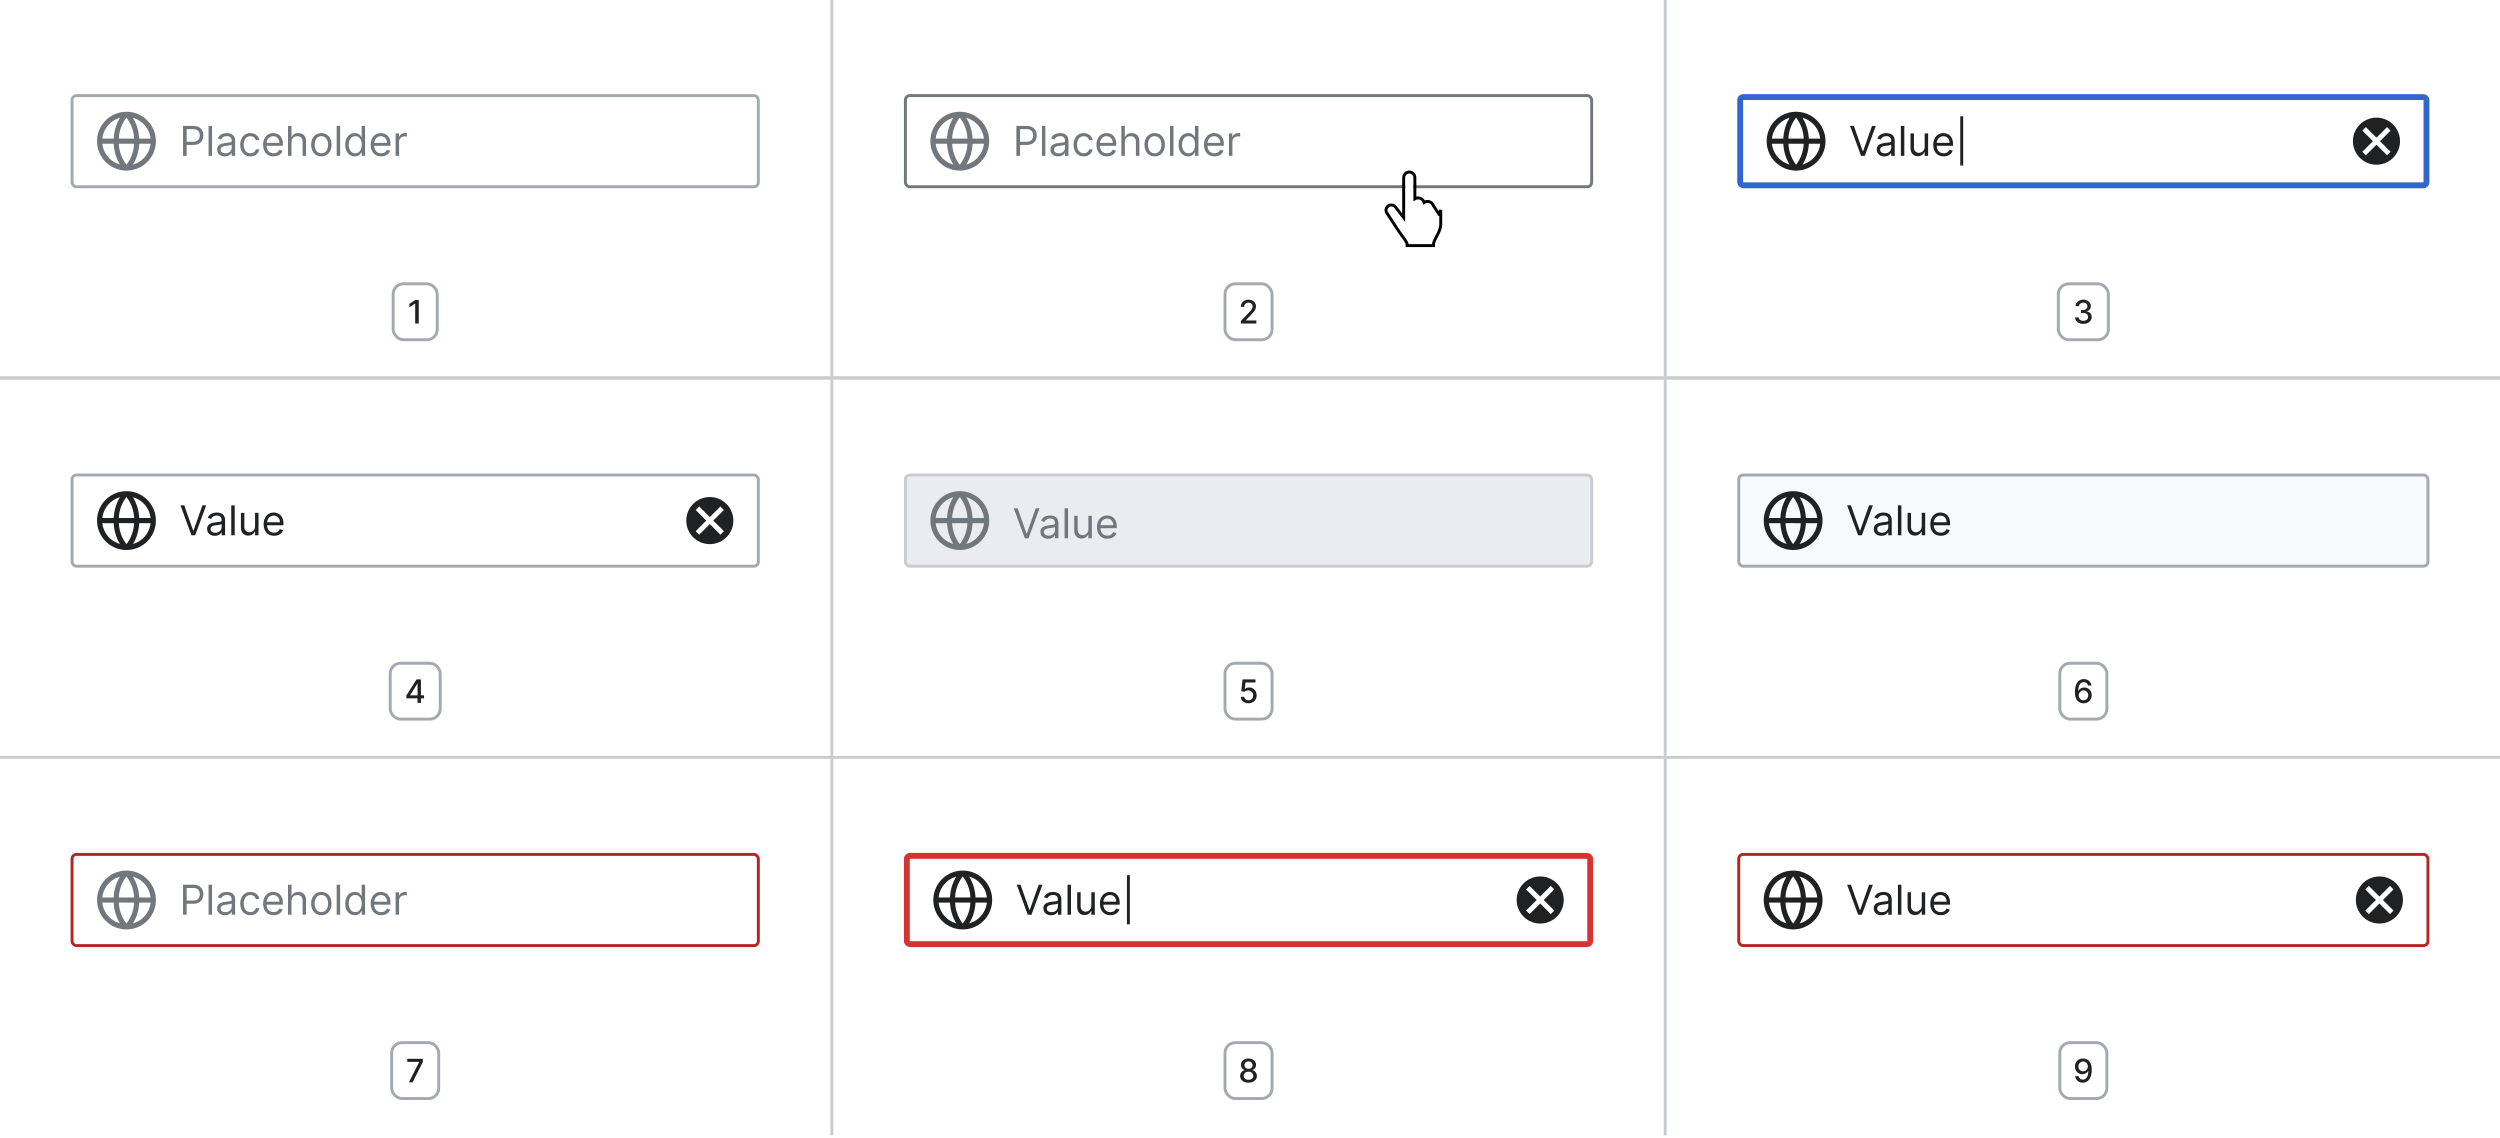 <?xml version="1.0" encoding="UTF-8"?>
<svg xmlns="http://www.w3.org/2000/svg" width="850" height="387" fill="none" viewBox="0 0 850 387">
	<g clip-path="url(#a)">
		<rect width="233.333" height="31" x="24.5" y="32.5" fill="#fff" rx="1.5"/>
		<path fill="#72777D" fill-rule="evenodd" d="M45.2 55.94c1.26-2 2-4.45 2.14-7.06h3.86a8.26 8.26 0 0 1-6 7.06Zm-10.4-7.06h3.86c.14 2.6.88 5.06 2.14 7.06a8.26 8.26 0 0 1-6-7.06Zm6-8.82c-1.26 2-2 4.45-2.14 7.07H34.8a8.26 8.26 0 0 1 6-7.07Zm4.79 8.82A12.5 12.5 0 0 1 43 56a12.51 12.51 0 0 1-2.59-7.13l5.18.01Zm-5.19-1.75a12.51 12.51 0 0 1 2.6-7.14 12.5 12.5 0 0 1 2.59 7.14H40.4Zm10.8 0h-3.87a14.79 14.79 0 0 0-2.14-7.07 8.26 8.26 0 0 1 6 7.07h.01ZM43 38c-5.523 0-10 4.477-10 10s4.477 10 10 10 10-4.477 10-10-4.477-10-10-10Z" clip-rule="evenodd"/>
		<path fill="#72777D" d="M62.233 53V42.818h3.44c.8 0 1.452.144 1.96.433.51.285.887.67 1.133 1.158.245.487.367 1.03.367 1.63 0 .6-.122 1.146-.367 1.636a2.737 2.737 0 0 1-1.124 1.174c-.507.288-1.157.432-1.949.432h-2.466v-1.093h2.426c.547 0 .986-.095 1.318-.284a1.69 1.69 0 0 0 .72-.766c.153-.324.23-.69.23-1.098 0-.408-.077-.773-.23-1.094a1.632 1.632 0 0 0-.725-.756c-.335-.185-.779-.278-1.332-.278h-2.168V53h-1.233Zm9.859-10.182V53h-1.173V42.818h1.173Zm4.354 10.361c-.484 0-.923-.091-1.317-.273a2.26 2.26 0 0 1-.94-.8c-.232-.352-.348-.776-.348-1.274 0-.437.086-.792.258-1.063.173-.276.403-.491.691-.647.289-.156.607-.272.955-.348.351-.08.704-.142 1.059-.189.464-.06.84-.104 1.129-.134.291-.033.503-.088.636-.164.136-.076.204-.209.204-.398v-.04c0-.49-.135-.871-.403-1.143-.265-.272-.668-.408-1.208-.408-.56 0-1 .123-1.318.368-.318.245-.541.507-.67.786l-1.114-.398c.198-.464.464-.825.795-1.084a2.98 2.98 0 0 1 1.094-.547 4.54 4.54 0 0 1 1.173-.159c.245 0 .527.03.845.09.322.056.632.174.93.353.302.179.552.449.75.81.2.361.299.845.299 1.452V53h-1.173v-1.034h-.06a2.07 2.07 0 0 1-.398.532c-.185.189-.432.35-.74.482-.309.133-.685.199-1.129.199Zm.179-1.054c.464 0 .855-.091 1.173-.273a1.862 1.862 0 0 0 .975-1.616v-1.074c-.05.06-.16.114-.328.164a5.547 5.547 0 0 1-.577.124 26.415 26.415 0 0 1-1.124.15c-.305.04-.59.104-.855.193a1.474 1.474 0 0 0-.636.393c-.16.172-.239.408-.239.706 0 .408.151.716.453.925.305.205.69.308 1.158.308Zm8.523 1.034c-.716 0-1.333-.169-1.85-.507a3.305 3.305 0 0 1-1.193-1.397c-.278-.593-.417-1.271-.417-2.033 0-.776.142-1.46.427-2.054a3.38 3.38 0 0 1 1.203-1.397c.517-.338 1.12-.507 1.81-.507.537 0 1.02.1 1.452.298.43.2.784.478 1.059.836.275.358.445.775.512 1.253h-1.174a1.822 1.822 0 0 0-.596-.925c-.305-.272-.716-.408-1.233-.408-.458 0-.859.12-1.203.358-.342.235-.608.569-.8 1-.19.427-.284.93-.284 1.506 0 .59.093 1.103.278 1.541.19.438.454.777.796 1.02.344.241.749.362 1.213.362.305 0 .582-.053.83-.159a1.694 1.694 0 0 0 .999-1.173h1.174a2.72 2.72 0 0 1-.493 1.218 2.75 2.75 0 0 1-1.029.855c-.424.209-.918.313-1.481.313Zm7.877 0c-.735 0-1.37-.162-1.904-.487a3.27 3.27 0 0 1-1.228-1.372c-.285-.59-.427-1.276-.427-2.058 0-.783.142-1.472.427-2.069.289-.6.69-1.067 1.204-1.402.517-.338 1.12-.507 1.81-.507.397 0 .79.066 1.178.2.387.132.74.347 1.058.645.319.295.572.686.761 1.174.189.487.284 1.087.284 1.8v.497H90.3v-1.015h4.693c0-.43-.086-.815-.258-1.153a1.95 1.95 0 0 0-.726-.8c-.312-.196-.68-.294-1.104-.294-.467 0-.872.116-1.213.348a2.29 2.29 0 0 0-.78.895 2.629 2.629 0 0 0-.274 1.183v.676c0 .577.1 1.066.299 1.467.202.398.482.701.84.91.358.205.774.308 1.247.308.309 0 .587-.043.836-.13a1.77 1.77 0 0 0 .651-.397c.182-.179.323-.4.423-.666l1.133.318a2.52 2.52 0 0 1-.601 1.014c-.282.289-.63.514-1.044.676-.415.16-.88.24-1.398.24Zm6.079-4.753V53H97.93V42.818h1.174v3.739h.099a2.16 2.16 0 0 1 .805-.94c.362-.235.842-.353 1.442-.353.521 0 .976.105 1.367.313.391.206.695.522.91.95.219.424.328.965.328 1.62V53h-1.173v-4.773c0-.606-.157-1.075-.472-1.407-.312-.334-.744-.502-1.298-.502a2.16 2.16 0 0 0-1.034.244c-.302.162-.54.4-.716.71-.172.312-.258.69-.258 1.134Zm10.158 4.753c-.689 0-1.294-.164-1.815-.492a3.346 3.346 0 0 1-1.213-1.377c-.288-.59-.432-1.28-.432-2.068 0-.796.144-1.49.432-2.084a3.34 3.34 0 0 1 1.213-1.382c.521-.328 1.126-.492 1.815-.492.689 0 1.293.164 1.81.492.52.328.924.79 1.213 1.383.291.593.437 1.287.437 2.083 0 .788-.146 1.478-.437 2.068a3.305 3.305 0 0 1-1.213 1.377c-.517.328-1.121.492-1.81.492Zm0-1.054c.524 0 .955-.134 1.293-.403a2.37 2.37 0 0 0 .75-1.058c.163-.438.244-.912.244-1.422 0-.51-.081-.986-.244-1.427a2.4 2.4 0 0 0-.75-1.07c-.338-.27-.769-.407-1.293-.407-.524 0-.955.136-1.293.408a2.4 2.4 0 0 0-.75 1.069c-.163.44-.244.916-.244 1.427 0 .51.081.984.244 1.422.162.437.412.79.75 1.058.338.269.769.403 1.293.403Zm6.383-9.287V53h-1.174V42.818h1.174Zm4.99 10.341c-.636 0-1.198-.16-1.685-.482-.488-.325-.869-.782-1.144-1.372-.275-.594-.412-1.295-.412-2.103 0-.802.137-1.498.412-2.088.275-.59.658-1.046 1.149-1.368.49-.321 1.057-.482 1.7-.482.497 0 .89.083 1.178.249.292.162.514.348.666.557.156.205.277.374.363.507h.1v-3.759h1.173V53h-1.133v-1.173h-.14a7.195 7.195 0 0 1-.368.527 2.182 2.182 0 0 1-.681.562c-.295.162-.687.243-1.178.243Zm.159-1.054c.471 0 .869-.122 1.193-.368.325-.248.572-.591.741-1.029.169-.44.254-.95.254-1.526 0-.57-.083-1.07-.249-1.497-.166-.43-.411-.765-.736-1.004-.325-.242-.726-.363-1.203-.363-.497 0-.911.128-1.243.383a2.295 2.295 0 0 0-.741 1.03 4.1 4.1 0 0 0-.243 1.45c0 .544.083 1.038.248 1.482.169.441.418.793.746 1.054.332.259.743.388 1.233.388Zm8.813 1.054c-.736 0-1.371-.162-1.905-.487a3.276 3.276 0 0 1-1.228-1.372c-.285-.59-.427-1.276-.427-2.058 0-.783.142-1.472.427-2.069.289-.6.69-1.067 1.204-1.402.517-.338 1.12-.507 1.809-.507.398 0 .791.066 1.179.2.387.132.74.347 1.058.645.319.295.572.686.761 1.174.189.487.283 1.087.283 1.8v.497h-5.886v-1.015h4.693c0-.43-.086-.815-.258-1.153a1.948 1.948 0 0 0-.726-.8c-.312-.196-.68-.294-1.104-.294-.467 0-.871.116-1.213.348a2.286 2.286 0 0 0-.78.895 2.62 2.62 0 0 0-.274 1.183v.676c0 .577.1 1.066.298 1.467.203.398.483.701.841.91.358.205.774.308 1.248.308.308 0 .586-.043.835-.13a1.77 1.77 0 0 0 .651-.397c.182-.179.323-.4.423-.666l1.133.318c-.119.385-.32.723-.601 1.014-.282.289-.63.514-1.044.676-.415.16-.88.24-1.397.24Zm4.904-.159v-7.636h1.134v1.153h.079a1.84 1.84 0 0 1 .756-.92 2.227 2.227 0 0 1 1.233-.353c.086 0 .194.002.323.005.129.004.227.009.293.015v1.193a3.321 3.321 0 0 0-.273-.044 2.69 2.69 0 0 0-.442-.035c-.372 0-.703.078-.995.233a1.712 1.712 0 0 0-.934 1.556V53h-1.174Z"/>
		<rect width="233.333" height="31" x="24.5" y="32.5" stroke="#A2A9B1" stroke-linecap="square" rx="1.5"/>
		<path fill="#202122" d="M142.371 102v8h-1.211v-6.789h-.047l-1.914 1.25v-1.156l1.996-1.305h1.176Z"/>
		<rect width="15" height="19" x="133.666" y="96.5" stroke="#A2A9B1" rx="3.5"/>
		<path fill="#C8CCD1" d="M283.334 0h-1v128h1z"/>
	</g>
	<g clip-path="url(#b)">
		<rect width="233.333" height="31" x="307.834" y="32.5" fill="#fff" rx="1.5"/>
		<path fill="#72777D" fill-rule="evenodd" d="M328.534 55.94c1.26-2 2-4.45 2.14-7.06h3.86a8.26 8.26 0 0 1-6 7.06Zm-10.4-7.06h3.86c.14 2.6.88 5.06 2.14 7.06a8.26 8.26 0 0 1-6-7.06Zm6-8.82c-1.26 2-2 4.45-2.14 7.07h-3.86a8.26 8.26 0 0 1 6-7.07Zm4.79 8.82a12.501 12.501 0 0 1-2.59 7.12 12.517 12.517 0 0 1-2.59-7.13l5.18.01Zm-5.19-1.75a12.507 12.507 0 0 1 2.6-7.14 12.5 12.5 0 0 1 2.59 7.14h-5.19Zm10.8 0h-3.87a14.79 14.79 0 0 0-2.14-7.07 8.26 8.26 0 0 1 6 7.07h.01Zm-8.2-9.13c-5.523 0-10 4.477-10 10s4.477 10 10 10 10-4.477 10-10-4.477-10-10-10Z" clip-rule="evenodd"/>
		<path fill="#72777D" d="M345.567 53V42.818h3.44c.799 0 1.452.144 1.959.433.511.285.888.67 1.134 1.158.245.487.368 1.03.368 1.63 0 .6-.123 1.146-.368 1.636a2.737 2.737 0 0 1-1.124 1.174c-.507.288-1.157.432-1.949.432h-2.466v-1.093h2.426c.547 0 .986-.095 1.318-.284a1.69 1.69 0 0 0 .721-.766c.152-.324.228-.69.228-1.098 0-.408-.076-.773-.228-1.094a1.63 1.63 0 0 0-.726-.756c-.335-.185-.779-.278-1.332-.278H346.8V53h-1.233Zm9.859-10.182V53h-1.173V42.818h1.173Zm4.354 10.361a3.1 3.1 0 0 1-1.317-.273 2.258 2.258 0 0 1-.94-.8c-.232-.352-.348-.776-.348-1.274 0-.437.086-.792.258-1.063.173-.276.403-.491.691-.647.289-.156.607-.272.955-.348.351-.08.704-.142 1.059-.189.464-.06.84-.104 1.128-.134.292-.033.504-.088.637-.164.136-.076.204-.209.204-.398v-.04c0-.49-.135-.871-.403-1.143-.265-.272-.668-.408-1.208-.408-.56 0-.999.123-1.318.368-.318.245-.541.507-.671.786l-1.113-.398c.198-.464.464-.825.795-1.084a2.978 2.978 0 0 1 1.094-.547 4.546 4.546 0 0 1 1.173-.159c.245 0 .527.03.845.09.322.056.632.174.93.353.302.179.552.449.751.81.199.361.298.845.298 1.452V53h-1.173v-1.034h-.06a2.07 2.07 0 0 1-.398.532c-.185.189-.432.35-.74.482-.309.133-.685.199-1.129.199Zm.179-1.054c.464 0 .855-.091 1.173-.273a1.863 1.863 0 0 0 .975-1.616v-1.074c-.05.06-.159.114-.328.164a5.554 5.554 0 0 1-.577.124 26.457 26.457 0 0 1-1.124.15c-.305.04-.59.104-.855.193a1.47 1.47 0 0 0-.636.393c-.159.172-.239.408-.239.706 0 .408.151.716.453.925.305.205.691.308 1.158.308Zm8.523 1.034c-.716 0-1.333-.169-1.85-.507a3.31 3.31 0 0 1-1.193-1.397c-.278-.593-.417-1.271-.417-2.033 0-.776.142-1.46.427-2.054a3.382 3.382 0 0 1 1.203-1.397c.517-.338 1.12-.507 1.81-.507.537 0 1.021.1 1.452.298.43.2.783.478 1.059.836.275.358.445.775.512 1.253h-1.174c-.089-.348-.288-.657-.596-.925-.305-.272-.716-.408-1.233-.408-.458 0-.859.12-1.203.358-.342.235-.609.569-.801 1-.189.427-.283.93-.283 1.506 0 .59.093 1.103.278 1.541.189.438.454.777.796 1.02.344.241.749.362 1.213.362.305 0 .581-.053.83-.159a1.704 1.704 0 0 0 .999-1.173h1.174c-.067.45-.231.856-.493 1.218a2.743 2.743 0 0 1-1.029.855c-.424.209-.918.313-1.481.313Zm7.878 0c-.736 0-1.371-.162-1.905-.487a3.276 3.276 0 0 1-1.228-1.372c-.285-.59-.427-1.276-.427-2.058 0-.783.142-1.472.427-2.069.289-.6.69-1.067 1.204-1.402.517-.338 1.12-.507 1.809-.507.398 0 .791.066 1.178.2.388.132.741.347 1.059.645.319.295.572.686.761 1.174.189.487.283 1.087.283 1.8v.497h-5.886v-1.015h4.693c0-.43-.086-.815-.258-1.153a1.948 1.948 0 0 0-.726-.8c-.312-.196-.68-.294-1.104-.294-.467 0-.871.116-1.213.348a2.286 2.286 0 0 0-.78.895 2.62 2.62 0 0 0-.274 1.183v.676c0 .577.1 1.066.298 1.467.203.398.483.701.841.91.358.205.774.308 1.248.308.308 0 .586-.043.835-.13a1.77 1.77 0 0 0 .651-.397c.182-.179.323-.4.423-.666l1.133.318c-.119.385-.32.723-.601 1.014-.282.289-.63.514-1.044.676-.415.16-.88.24-1.397.24Zm6.078-4.753V53h-1.174V42.818h1.174v3.739h.099c.179-.395.447-.708.805-.94.362-.235.842-.353 1.442-.353.521 0 .976.105 1.367.313.391.206.695.522.91.95.219.424.328.965.328 1.62V53h-1.173v-4.773c0-.606-.157-1.075-.472-1.407-.312-.334-.744-.502-1.298-.502a2.16 2.16 0 0 0-1.034.244c-.302.162-.54.4-.716.71-.172.312-.258.69-.258 1.134Zm10.158 4.753c-.689 0-1.294-.164-1.815-.492a3.346 3.346 0 0 1-1.213-1.377c-.288-.59-.432-1.28-.432-2.068 0-.796.144-1.49.432-2.084a3.34 3.34 0 0 1 1.213-1.382c.521-.328 1.126-.492 1.815-.492.689 0 1.293.164 1.81.492.52.328.924.79 1.213 1.383.291.593.437 1.287.437 2.083 0 .788-.146 1.478-.437 2.068a3.305 3.305 0 0 1-1.213 1.377c-.517.328-1.121.492-1.81.492Zm0-1.054c.524 0 .955-.134 1.293-.403a2.37 2.37 0 0 0 .75-1.058c.163-.438.244-.912.244-1.422 0-.51-.081-.986-.244-1.427a2.4 2.4 0 0 0-.75-1.07c-.338-.27-.769-.407-1.293-.407-.524 0-.955.136-1.293.408a2.4 2.4 0 0 0-.75 1.069c-.163.44-.244.916-.244 1.427 0 .51.081.984.244 1.422.162.437.412.79.75 1.058.338.269.769.403 1.293.403Zm6.383-9.287V53h-1.174V42.818h1.174Zm4.99 10.341c-.636 0-1.198-.16-1.685-.482-.488-.325-.869-.782-1.144-1.372-.275-.594-.412-1.295-.412-2.103 0-.802.137-1.498.412-2.088.275-.59.658-1.046 1.149-1.368.49-.321 1.057-.482 1.7-.482.497 0 .89.083 1.178.249.292.162.514.348.666.557.156.205.277.374.363.507h.1v-3.759h1.173V53h-1.133v-1.173h-.14a7.195 7.195 0 0 1-.368.527 2.182 2.182 0 0 1-.681.562c-.295.162-.687.243-1.178.243Zm.159-1.054c.471 0 .869-.122 1.193-.368.325-.248.572-.591.741-1.029.169-.44.254-.95.254-1.526 0-.57-.083-1.07-.249-1.497-.166-.43-.411-.765-.736-1.004-.325-.242-.726-.363-1.203-.363-.497 0-.911.128-1.243.383a2.295 2.295 0 0 0-.741 1.03 4.1 4.1 0 0 0-.243 1.45c0 .544.083 1.038.248 1.482.169.441.418.793.746 1.054.332.259.743.388 1.233.388Zm8.813 1.054c-.736 0-1.371-.162-1.905-.487a3.276 3.276 0 0 1-1.228-1.372c-.285-.59-.427-1.276-.427-2.058 0-.783.142-1.472.427-2.069.289-.6.69-1.067 1.204-1.402.517-.338 1.12-.507 1.809-.507.398 0 .791.066 1.178.2.388.132.741.347 1.059.645.319.295.572.686.761 1.174.189.487.283 1.087.283 1.8v.497h-5.886v-1.015h4.693c0-.43-.086-.815-.258-1.153a1.948 1.948 0 0 0-.726-.8c-.312-.196-.68-.294-1.104-.294-.467 0-.871.116-1.213.348a2.286 2.286 0 0 0-.78.895 2.62 2.62 0 0 0-.274 1.183v.676c0 .577.1 1.066.298 1.467.203.398.483.701.841.91.358.205.774.308 1.248.308.308 0 .586-.043.835-.13a1.77 1.77 0 0 0 .651-.397c.182-.179.323-.4.423-.666l1.133.318c-.119.385-.32.723-.601 1.014-.282.289-.63.514-1.044.676-.415.16-.88.24-1.397.24Zm4.904-.159v-7.636h1.134v1.153h.079a1.84 1.84 0 0 1 .756-.92 2.227 2.227 0 0 1 1.233-.353c.086 0 .194.002.323.005.129.004.227.009.293.015v1.193a3.321 3.321 0 0 0-.273-.044 2.69 2.69 0 0 0-.442-.035c-.372 0-.703.078-.995.233a1.712 1.712 0 0 0-.934 1.556V53h-1.174Z"/>
		<rect width="233.333" height="31" x="307.834" y="32.5" stroke="#72777D" stroke-linecap="square" rx="1.5"/>
		<path fill="#202122" d="M421.896 110v-.875l2.708-2.805c.289-.304.527-.571.714-.8a3.02 3.02 0 0 0 .426-.661c.094-.208.141-.429.141-.664 0-.265-.063-.494-.188-.687a1.225 1.225 0 0 0-.511-.449 1.629 1.629 0 0 0-.731-.161 1.54 1.54 0 0 0-.75.176 1.206 1.206 0 0 0-.492.496 1.56 1.56 0 0 0-.172.75h-1.152c0-.487.112-.912.336-1.277.224-.365.531-.647.921-.848a2.85 2.85 0 0 1 1.333-.304c.502 0 .945.1 1.328.3.385.198.686.469.902.813.216.341.324.726.324 1.156 0 .297-.056.587-.168.871-.109.284-.301.601-.574.949a16.03 16.03 0 0 1-1.141 1.262l-1.589 1.664v.059h3.601V110h-5.266Z"/>
		<rect width="16" height="19" x="416.5" y="96.5" stroke="#A2A9B1" rx="3.5"/>
		<path fill="#C8CCD1" d="M566.668 0h-1v128h1z"/>
	</g>
	<g clip-path="url(#c)">
		<rect width="233.333" height="30" x="591.666" y="33" fill="#fff" rx="1"/>
		<path fill="#202122" fill-rule="evenodd" d="M612.866 55.94c1.26-2 2-4.45 2.14-7.06h3.86a8.26 8.26 0 0 1-6 7.06Zm-10.4-7.06h3.86c.14 2.6.88 5.06 2.14 7.06a8.26 8.26 0 0 1-6-7.06Zm6-8.82c-1.26 2-2 4.45-2.14 7.07h-3.86a8.26 8.26 0 0 1 6-7.07Zm4.79 8.82a12.501 12.501 0 0 1-2.59 7.12 12.517 12.517 0 0 1-2.59-7.13l5.18.01Zm-5.19-1.75a12.507 12.507 0 0 1 2.6-7.14 12.5 12.5 0 0 1 2.59 7.14h-5.19Zm10.8 0h-3.87a14.79 14.79 0 0 0-2.14-7.07 8.26 8.26 0 0 1 6 7.07h.01Zm-8.2-9.13c-5.523 0-10 4.477-10 10s4.477 10 10 10 10-4.477 10-10-4.477-10-10-10Z" clip-rule="evenodd"/>
		<path fill="#202122" d="m630.317 42.818 3.022 8.571h.12l3.022-8.57h1.293L634.035 53h-1.272l-3.739-10.182h1.293Zm10.378 10.361a3.1 3.1 0 0 1-1.317-.273 2.258 2.258 0 0 1-.94-.8c-.232-.352-.348-.776-.348-1.274 0-.437.086-.792.258-1.063.173-.276.403-.491.691-.647.289-.156.607-.272.955-.348.351-.08.704-.142 1.059-.189.464-.06.84-.104 1.129-.134.291-.033.503-.088.636-.164.136-.076.204-.209.204-.398v-.04c0-.49-.134-.871-.403-1.143-.265-.272-.668-.408-1.208-.408-.56 0-.999.123-1.318.368-.318.245-.541.507-.671.786l-1.113-.398c.199-.464.464-.825.795-1.084a2.978 2.978 0 0 1 1.094-.547 4.546 4.546 0 0 1 1.173-.159c.245 0 .527.03.845.09.322.056.632.174.93.353.302.179.552.449.751.81.199.361.298.845.298 1.452V53h-1.173v-1.034h-.06a2.047 2.047 0 0 1-.398.532c-.185.189-.432.35-.74.482-.309.133-.685.199-1.129.199Zm.179-1.054c.464 0 .855-.091 1.173-.273a1.863 1.863 0 0 0 .975-1.616v-1.074c-.05.06-.159.114-.328.164a5.554 5.554 0 0 1-.577.124 27.129 27.129 0 0 1-1.124.15c-.305.04-.59.104-.855.193a1.47 1.47 0 0 0-.636.393c-.159.172-.239.408-.239.706 0 .408.151.716.453.925.305.205.691.308 1.158.308Zm6.594-9.307V53h-1.173V42.818h1.173Zm6.919 7.06v-4.514h1.174V53h-1.174v-1.293h-.079a2.511 2.511 0 0 1-.835.99c-.378.268-.856.402-1.432.402a2.55 2.55 0 0 1-1.273-.313 2.192 2.192 0 0 1-.875-.954c-.212-.428-.318-.967-.318-1.616v-4.852h1.173v4.772c0 .557.156 1.001.467 1.333.315.331.716.497 1.204.497.291 0 .588-.075.889-.224.305-.149.561-.378.766-.686.209-.308.313-.7.313-1.178Zm6.482 3.281c-.736 0-1.37-.162-1.904-.487a3.276 3.276 0 0 1-1.228-1.372c-.285-.59-.427-1.276-.427-2.058 0-.783.142-1.472.427-2.069.289-.6.69-1.067 1.203-1.402.517-.338 1.121-.507 1.81-.507.398 0 .79.066 1.178.2.388.132.741.347 1.059.645.318.295.572.686.761 1.174.189.487.283 1.087.283 1.8v.497h-5.886v-1.015h4.693c0-.43-.086-.815-.258-1.153a1.955 1.955 0 0 0-.726-.8c-.312-.196-.68-.294-1.104-.294-.467 0-.872.116-1.213.348a2.297 2.297 0 0 0-.781.895 2.632 2.632 0 0 0-.273 1.183v.676c0 .577.099 1.066.298 1.467.202.398.482.701.84.91.358.205.774.308 1.248.308.309 0 .587-.043.836-.13.251-.089.469-.221.651-.397.182-.179.323-.4.422-.666l1.134.318c-.119.385-.32.723-.602 1.014a2.92 2.92 0 0 1-1.044.676c-.414.16-.88.24-1.397.24Zm6.615-13.622V56.28h-.994V39.537h.994Z"/>
		<path fill="#202122" fill-rule="evenodd" d="M808 40a8 8 0 1 0 0 16 8 8 0 0 0 0-16Zm4.8 11.596-1.196 1.196L808 49.195l-3.596 3.604-1.204-1.204L806.804 48l-3.604-3.596 1.204-1.204L808 46.804l3.596-3.596 1.196 1.196L809.196 48l3.604 3.596Z" clip-rule="evenodd"/>
		<rect width="233.333" height="30" x="591.666" y="33" stroke="#36C" stroke-linecap="square" stroke-width="2" rx="1"/>
		<path fill="#202122" d="M708.342 110.109a3.547 3.547 0 0 1-1.438-.277 2.437 2.437 0 0 1-.996-.77 2.038 2.038 0 0 1-.39-1.148h1.226c.016.237.095.443.238.617.146.172.336.305.571.399a2.1 2.1 0 0 0 .781.14c.315 0 .594-.054.836-.164.245-.109.436-.261.574-.457.138-.198.207-.426.207-.683 0-.269-.069-.504-.207-.707a1.34 1.34 0 0 0-.598-.485c-.26-.117-.575-.176-.945-.176h-.676v-.984h.676c.297 0 .557-.053.781-.16.227-.107.404-.255.532-.445.127-.193.191-.418.191-.676 0-.248-.056-.462-.168-.645a1.125 1.125 0 0 0-.469-.433 1.522 1.522 0 0 0-.711-.157c-.26 0-.503.049-.73.145a1.353 1.353 0 0 0-.547.406 1.04 1.04 0 0 0-.226.629h-1.168c.013-.432.14-.812.382-1.141a2.48 2.48 0 0 1 .969-.769 3.15 3.15 0 0 1 1.336-.277c.513 0 .956.1 1.328.3.375.198.664.463.867.793.206.331.308.693.305 1.086.003.448-.122.828-.375 1.141-.25.312-.583.522-1 .629v.062c.531.081.943.292 1.234.633.295.341.441.764.438 1.27.003.44-.12.834-.367 1.183a2.5 2.5 0 0 1-1.004.824c-.425.198-.91.297-1.457.297Z"/>
		<rect width="17" height="19" x="699.832" y="96.5" stroke="#A2A9B1" rx="3.5"/>
	</g>
	<path fill="#C8CCD1" d="M0 128h850v1H0z"/>
	<path fill="#C8CCD1" fill-rule="evenodd" d="M850 129H0v-1h850v1Z" clip-rule="evenodd"/>
	<g clip-path="url(#d)">
		<rect width="233.333" height="31" x="24.5" y="161.5" fill="#fff" rx="1.5"/>
		<path fill="#202122" fill-rule="evenodd" d="M45.2 184.94c1.26-2 2-4.45 2.14-7.06h3.86a8.26 8.26 0 0 1-6 7.06Zm-10.4-7.06h3.86c.14 2.6.88 5.06 2.14 7.06a8.26 8.26 0 0 1-6-7.06Zm6-8.82c-1.26 2-2 4.45-2.14 7.07H34.8a8.26 8.26 0 0 1 6-7.07Zm4.79 8.82A12.5 12.5 0 0 1 43 185a12.51 12.51 0 0 1-2.59-7.13l5.18.01Zm-5.19-1.75a12.51 12.51 0 0 1 2.6-7.14 12.501 12.501 0 0 1 2.59 7.14H40.4Zm10.8 0h-3.87a14.79 14.79 0 0 0-2.14-7.07 8.26 8.26 0 0 1 6 7.07h.01ZM43 167c-5.523 0-10 4.477-10 10s4.477 10 10 10 10-4.477 10-10-4.477-10-10-10Z" clip-rule="evenodd"/>
		<path fill="#202122" d="m62.65 171.818 3.023 8.571h.12l3.022-8.571h1.293L66.369 182h-1.272l-3.739-10.182h1.293Zm10.379 10.361c-.484 0-.923-.091-1.317-.273a2.265 2.265 0 0 1-.94-.801c-.232-.351-.348-.775-.348-1.273 0-.437.086-.792.258-1.064a1.83 1.83 0 0 1 .692-.646c.288-.156.606-.272.954-.348a12.03 12.03 0 0 1 1.059-.189c.464-.059.84-.104 1.129-.134.291-.033.503-.088.636-.164.136-.076.204-.209.204-.398v-.04c0-.49-.134-.871-.403-1.143-.265-.272-.668-.408-1.208-.408-.56 0-1 .123-1.318.368-.318.245-.541.507-.67.786l-1.114-.398c.198-.464.464-.825.795-1.084.335-.262.7-.444 1.094-.547a4.543 4.543 0 0 1 1.173-.159c.245 0 .527.03.845.09.322.056.632.174.93.353.302.179.552.449.75.81.2.361.299.845.299 1.452V182h-1.173v-1.034h-.06c-.08.166-.212.343-.398.532-.185.189-.432.35-.74.482-.309.133-.685.199-1.129.199Zm.179-1.054c.464 0 .855-.091 1.173-.273a1.863 1.863 0 0 0 .975-1.616v-1.074c-.05.06-.16.114-.328.164a5.527 5.527 0 0 1-.577.124c-.215.033-.426.063-.631.09-.203.023-.367.043-.493.059-.305.04-.59.105-.855.194a1.47 1.47 0 0 0-.636.393c-.16.172-.239.408-.239.706 0 .408.151.716.453.925.305.205.69.308 1.158.308Zm6.594-9.307V182h-1.174v-10.182h1.174Zm6.92 7.06v-4.514h1.173V182H86.72v-1.293h-.08a2.507 2.507 0 0 1-.835.99c-.377.268-.855.402-1.431.402-.478 0-.902-.104-1.273-.313a2.191 2.191 0 0 1-.875-.954c-.212-.428-.318-.966-.318-1.616v-4.852h1.173v4.772c0 .557.156 1.001.467 1.333.315.331.716.497 1.204.497a2 2 0 0 0 .89-.224 1.94 1.94 0 0 0 .765-.686c.209-.308.313-.701.313-1.178Zm6.481 3.281c-.736 0-1.37-.162-1.904-.487a3.272 3.272 0 0 1-1.228-1.372c-.285-.59-.427-1.276-.427-2.059 0-.782.142-1.471.427-2.068.288-.6.69-1.067 1.203-1.402.517-.338 1.12-.507 1.81-.507.398 0 .79.066 1.178.199.388.133.741.348 1.06.646.317.295.57.686.76 1.174.189.487.283 1.087.283 1.799v.498H90.48v-1.015h4.693c0-.431-.086-.815-.258-1.153a1.944 1.944 0 0 0-.726-.8c-.312-.196-.68-.294-1.104-.294-.467 0-.872.116-1.213.348a2.29 2.29 0 0 0-.78.895 2.63 2.63 0 0 0-.274 1.183v.676c0 .577.1 1.066.298 1.467.202.398.482.701.84.91.358.205.774.308 1.248.308.308 0 .587-.043.835-.129a1.79 1.79 0 0 0 .652-.398c.182-.179.323-.401.422-.666l1.134.318a2.51 2.51 0 0 1-.602 1.014c-.281.289-.63.514-1.044.676-.414.16-.88.239-1.397.239Z"/>
		<path fill="#202122" fill-rule="evenodd" d="M241.334 169a8 8 0 1 0 0 16 8 8 0 0 0 0-16Zm4.8 11.596-1.196 1.196-3.604-3.596-3.596 3.604-1.204-1.204 3.604-3.596-3.604-3.596 1.204-1.204 3.596 3.604 3.596-3.596 1.196 1.196L242.53 177l3.604 3.596Z" clip-rule="evenodd"/>
		<rect width="233.333" height="31" x="24.5" y="161.5" stroke="#A2A9B1" stroke-linecap="square" rx="1.5"/>
		<path fill="#202122" d="M138.169 237.438v-.977l3.457-5.461h.77v1.437h-.489l-2.472 3.915v.062h4.738v1.024h-6.004Zm3.793 1.562v-1.859l.008-.446V231h1.144v8h-1.152Z"/>
		<rect width="17" height="19" x="132.666" y="225.5" stroke="#A2A9B1" rx="3.5"/>
		<path fill="#C8CCD1" d="M283.334 129h-1v128h1z"/>
	</g>
	<g clip-path="url(#e)">
		<rect width="233.333" height="31" x="307.834" y="161.5" fill="#EAECF0" rx="1.5"/>
		<path fill="#72777D" fill-rule="evenodd" d="M328.534 184.94c1.26-2 2-4.45 2.14-7.06h3.86a8.261 8.261 0 0 1-6 7.06Zm-10.4-7.06h3.86c.14 2.6.88 5.06 2.14 7.06a8.261 8.261 0 0 1-6-7.06Zm6-8.82c-1.26 2-2 4.45-2.14 7.07h-3.86a8.26 8.26 0 0 1 6-7.07Zm4.79 8.82a12.5 12.5 0 0 1-2.59 7.12 12.517 12.517 0 0 1-2.59-7.13l5.18.01Zm-5.19-1.75a12.508 12.508 0 0 1 2.6-7.14 12.502 12.502 0 0 1 2.59 7.14h-5.19Zm10.8 0h-3.87a14.79 14.79 0 0 0-2.14-7.07 8.26 8.26 0 0 1 6 7.07h.01Zm-8.2-9.13c-5.523 0-10 4.477-10 10s4.477 10 10 10 10-4.477 10-10-4.477-10-10-10Z" clip-rule="evenodd"/>
		<g filter="url(#f)">
			<path fill="#72777D" d="m345.985 171.818 3.022 8.571h.12l3.022-8.571h1.293L349.703 182h-1.272l-3.739-10.182h1.293Zm10.378 10.361c-.484 0-.923-.091-1.317-.273a2.263 2.263 0 0 1-.94-.801c-.232-.351-.348-.775-.348-1.273 0-.437.086-.792.258-1.064.173-.275.403-.49.691-.646.289-.156.607-.272.955-.348.351-.079.704-.142 1.059-.189.464-.059.84-.104 1.129-.134.291-.033.503-.088.636-.164.136-.076.204-.209.204-.398v-.04c0-.49-.135-.871-.403-1.143-.265-.272-.668-.408-1.208-.408-.56 0-.999.123-1.318.368-.318.245-.541.507-.671.786l-1.113-.398c.199-.464.464-.825.795-1.084a2.981 2.981 0 0 1 1.094-.547 4.546 4.546 0 0 1 1.173-.159c.245 0 .527.03.845.09.322.056.632.174.93.353.302.179.552.449.751.81.199.361.298.845.298 1.452V182h-1.173v-1.034h-.06a2.042 2.042 0 0 1-.398.532c-.185.189-.432.35-.74.482-.309.133-.685.199-1.129.199Zm.179-1.054c.464 0 .855-.091 1.173-.273a1.863 1.863 0 0 0 .975-1.616v-1.074c-.05.06-.159.114-.328.164a5.534 5.534 0 0 1-.577.124c-.216.033-.426.063-.632.09-.202.023-.366.043-.492.059-.305.04-.59.105-.855.194a1.465 1.465 0 0 0-.636.393c-.159.172-.239.408-.239.706 0 .408.151.716.453.925.305.205.691.308 1.158.308Zm6.594-9.307V182h-1.173v-10.182h1.173Zm6.919 7.06v-4.514h1.174V182h-1.174v-1.293h-.079a2.514 2.514 0 0 1-.835.99c-.378.268-.856.402-1.432.402-.478 0-.902-.104-1.273-.313a2.192 2.192 0 0 1-.875-.954c-.212-.428-.318-.966-.318-1.616v-4.852h1.173v4.772c0 .557.156 1.001.467 1.333.315.331.716.497 1.204.497.291 0 .588-.075.889-.224.305-.149.561-.378.766-.686.209-.308.313-.701.313-1.178Zm6.482 3.281c-.736 0-1.37-.162-1.904-.487a3.28 3.28 0 0 1-1.228-1.372c-.285-.59-.427-1.276-.427-2.059 0-.782.142-1.471.427-2.068.289-.6.69-1.067 1.203-1.402.517-.338 1.121-.507 1.81-.507.398 0 .79.066 1.178.199.388.133.741.348 1.059.646.318.295.572.686.761 1.174.189.487.283 1.087.283 1.799v.498h-5.886v-1.015h4.693c0-.431-.086-.815-.259-1.153a1.948 1.948 0 0 0-.725-.8c-.312-.196-.68-.294-1.104-.294-.467 0-.872.116-1.213.348a2.298 2.298 0 0 0-.781.895 2.632 2.632 0 0 0-.273 1.183v.676c0 .577.099 1.066.298 1.467.202.398.482.701.84.91.358.205.774.308 1.248.308.308 0 .587-.043.835-.129.252-.09.469-.222.652-.398.182-.179.323-.401.422-.666l1.134.318c-.119.385-.32.723-.602 1.014a2.905 2.905 0 0 1-1.044.676c-.414.16-.88.239-1.397.239Z"/>
		</g>
		<rect width="233.333" height="31" x="307.834" y="161.5" stroke="#C8CCD1" stroke-linecap="square" rx="1.5"/>
		<path fill="#202122" d="M424.5 239.109c-.49 0-.93-.093-1.321-.281a2.388 2.388 0 0 1-.929-.781 2.065 2.065 0 0 1-.372-1.133h1.172c.029.344.181.626.457.848.276.221.607.332.993.332.307 0 .579-.071.816-.211.24-.143.427-.34.562-.59a1.74 1.74 0 0 0 .207-.856c0-.325-.07-.615-.21-.871a1.56 1.56 0 0 0-.583-.601 1.643 1.643 0 0 0-.843-.223 2.27 2.27 0 0 0-.731.125 1.709 1.709 0 0 0-.593.328l-1.106-.164.449-4.031h4.399v1.035h-3.395l-.254 2.238h.047a1.85 1.85 0 0 1 .621-.378c.261-.102.539-.153.836-.153a2.447 2.447 0 0 1 2.203 1.297c.222.398.331.857.328 1.375a2.67 2.67 0 0 1-.351 1.387c-.235.406-.56.726-.977.961-.414.231-.889.347-1.425.347Z"/>
		<rect width="16" height="19" x="416.5" y="225.5" stroke="#A2A9B1" rx="3.5"/>
		<path fill="#C8CCD1" d="M566.668 129h-1v128h1z"/>
	</g>
	<g clip-path="url(#g)">
		<rect width="234.333" height="31" x="591.166" y="161.5" fill="#F8F9FA" rx="1.5"/>
		<path fill="#202122" fill-rule="evenodd" d="M611.866 184.94c1.26-2 2-4.45 2.14-7.06h3.86a8.261 8.261 0 0 1-6 7.06Zm-10.4-7.06h3.86c.14 2.6.88 5.06 2.14 7.06a8.261 8.261 0 0 1-6-7.06Zm6-8.82c-1.26 2-2 4.45-2.14 7.07h-3.86a8.26 8.26 0 0 1 6-7.07Zm4.79 8.82a12.5 12.5 0 0 1-2.59 7.12 12.517 12.517 0 0 1-2.59-7.13l5.18.01Zm-5.19-1.75a12.508 12.508 0 0 1 2.6-7.14 12.502 12.502 0 0 1 2.59 7.14h-5.19Zm10.8 0h-3.87a14.79 14.79 0 0 0-2.14-7.07 8.26 8.26 0 0 1 6 7.07h.01Zm-8.2-9.13c-5.523 0-10 4.477-10 10s4.477 10 10 10 10-4.477 10-10-4.477-10-10-10Z" clip-rule="evenodd"/>
		<path fill="#202122" d="m629.317 171.818 3.022 8.571h.12l3.022-8.571h1.293L633.035 182h-1.272l-3.739-10.182h1.293Zm10.378 10.361c-.484 0-.923-.091-1.317-.273a2.263 2.263 0 0 1-.94-.801c-.232-.351-.348-.775-.348-1.273 0-.437.086-.792.258-1.064.173-.275.403-.49.691-.646.289-.156.607-.272.955-.348.351-.079.704-.142 1.059-.189.464-.059.84-.104 1.129-.134.291-.033.503-.088.636-.164.136-.076.204-.209.204-.398v-.04c0-.49-.134-.871-.403-1.143-.265-.272-.668-.408-1.208-.408-.56 0-.999.123-1.318.368-.318.245-.541.507-.671.786l-1.113-.398c.199-.464.464-.825.795-1.084a2.981 2.981 0 0 1 1.094-.547 4.546 4.546 0 0 1 1.173-.159c.245 0 .527.03.845.09.322.056.632.174.93.353.302.179.552.449.751.81.199.361.298.845.298 1.452V182h-1.173v-1.034h-.06a2.042 2.042 0 0 1-.398.532c-.185.189-.432.35-.74.482-.309.133-.685.199-1.129.199Zm.179-1.054c.464 0 .855-.091 1.173-.273a1.863 1.863 0 0 0 .975-1.616v-1.074c-.05.06-.159.114-.328.164a5.534 5.534 0 0 1-.577.124c-.216.033-.426.063-.631.09-.203.023-.367.043-.493.059-.305.04-.59.105-.855.194a1.465 1.465 0 0 0-.636.393c-.159.172-.239.408-.239.706 0 .408.151.716.453.925.305.205.691.308 1.158.308Zm6.594-9.307V182h-1.173v-10.182h1.173Zm6.919 7.06v-4.514h1.174V182h-1.174v-1.293h-.079a2.514 2.514 0 0 1-.835.99c-.378.268-.856.402-1.432.402-.478 0-.902-.104-1.273-.313a2.192 2.192 0 0 1-.875-.954c-.212-.428-.318-.966-.318-1.616v-4.852h1.173v4.772c0 .557.156 1.001.467 1.333.315.331.716.497 1.204.497.291 0 .588-.075.889-.224.305-.149.561-.378.766-.686.209-.308.313-.701.313-1.178Zm6.482 3.281c-.736 0-1.37-.162-1.904-.487a3.28 3.28 0 0 1-1.228-1.372c-.285-.59-.427-1.276-.427-2.059 0-.782.142-1.471.427-2.068.289-.6.69-1.067 1.203-1.402.517-.338 1.121-.507 1.81-.507.398 0 .79.066 1.178.199.388.133.741.348 1.059.646.318.295.572.686.761 1.174.189.487.283 1.087.283 1.799v.498h-5.886v-1.015h4.693c0-.431-.086-.815-.258-1.153a1.95 1.95 0 0 0-.726-.8c-.312-.196-.68-.294-1.104-.294-.467 0-.872.116-1.213.348a2.298 2.298 0 0 0-.781.895 2.632 2.632 0 0 0-.273 1.183v.676c0 .577.099 1.066.298 1.467.202.398.482.701.84.91.358.205.774.308 1.248.308.309 0 .587-.043.836-.129.251-.09.469-.222.651-.398.182-.179.323-.401.422-.666l1.134.318c-.119.385-.32.723-.602 1.014a2.905 2.905 0 0 1-1.044.676c-.414.16-.88.239-1.397.239Z"/>
		<rect width="234.333" height="31" x="591.166" y="161.5" stroke="#A2A9B1" stroke-linecap="square" rx="1.5"/>
		<path fill="#202122" d="M708.398 239.109a3.224 3.224 0 0 1-1.055-.195 2.47 2.47 0 0 1-.937-.625c-.281-.292-.507-.684-.676-1.176-.167-.492-.25-1.106-.25-1.843 0-.698.069-1.318.207-1.86.141-.542.342-.999.605-1.371.264-.375.581-.66.954-.855.372-.196.79-.293 1.254-.293.476 0 .899.093 1.269.281.37.187.669.446.898.777.232.331.379.707.442 1.129h-1.192a1.532 1.532 0 0 0-.48-.816c-.24-.211-.552-.317-.937-.317-.586 0-1.043.256-1.372.766-.325.51-.489 1.22-.492 2.129h.059c.138-.227.307-.419.508-.578a2.385 2.385 0 0 1 1.476-.504c.464 0 .883.113 1.258.34.378.224.678.534.902.929.224.396.336.849.336 1.36 0 .51-.116.972-.347 1.386-.23.414-.552.743-.969.985-.417.239-.904.357-1.461.351Zm-.004-1.015c.307 0 .582-.076.824-.227.242-.151.434-.354.574-.609a1.74 1.74 0 0 0 .211-.856c0-.307-.069-.587-.207-.84a1.563 1.563 0 0 0-.562-.601 1.495 1.495 0 0 0-.813-.223 1.57 1.57 0 0 0-1.16.5 1.804 1.804 0 0 0-.351.539 1.633 1.633 0 0 0-.125.637 1.692 1.692 0 0 0 .781 1.449c.245.154.521.231.828.231Z"/>
		<rect width="16" height="19" x="700.332" y="225.5" stroke="#A2A9B1" rx="3.5"/>
	</g>
	<path fill="#C8CCD1" fill-rule="evenodd" d="M850 258H0v-1h850v1Z" clip-rule="evenodd"/>
	<g clip-path="url(#h)">
		<rect width="233.333" height="31" x="24.5" y="290.5" fill="#fff" rx="1.5"/>
		<path fill="#72777D" fill-rule="evenodd" d="M45.2 313.94c1.26-2 2-4.45 2.14-7.06h3.86a8.26 8.26 0 0 1-6 7.06Zm-10.4-7.06h3.86c.14 2.6.88 5.06 2.14 7.06a8.26 8.26 0 0 1-6-7.06Zm6-8.82c-1.26 2-2 4.45-2.14 7.07H34.8a8.26 8.26 0 0 1 6-7.07Zm4.79 8.82A12.5 12.5 0 0 1 43 314a12.51 12.51 0 0 1-2.59-7.13l5.18.01Zm-5.19-1.75a12.51 12.51 0 0 1 2.6-7.14 12.501 12.501 0 0 1 2.59 7.14H40.4Zm10.8 0h-3.87a14.79 14.79 0 0 0-2.14-7.07 8.26 8.26 0 0 1 6 7.07h.01ZM43 296c-5.523 0-10 4.477-10 10s4.477 10 10 10 10-4.477 10-10-4.477-10-10-10Z" clip-rule="evenodd"/>
		<path fill="#72777D" d="M62.233 311v-10.182h3.44c.8 0 1.452.144 1.96.433.51.285.887.671 1.133 1.158.245.487.367 1.031.367 1.631a3.6 3.6 0 0 1-.367 1.635 2.735 2.735 0 0 1-1.124 1.174c-.507.288-1.157.432-1.949.432h-2.466v-1.093h2.426c.547 0 .986-.095 1.318-.284a1.69 1.69 0 0 0 .72-.766c.153-.324.23-.691.23-1.098 0-.408-.077-.772-.23-1.094a1.638 1.638 0 0 0-.725-.756c-.335-.185-.779-.278-1.332-.278h-2.168V311h-1.233Zm9.859-10.182V311h-1.173v-10.182h1.173Zm4.354 10.361c-.484 0-.923-.091-1.317-.273a2.265 2.265 0 0 1-.94-.801c-.232-.351-.348-.775-.348-1.273 0-.437.086-.792.258-1.064.173-.275.403-.49.691-.646.289-.156.607-.272.955-.348.351-.079.704-.142 1.059-.189.464-.059.84-.104 1.129-.134.291-.033.503-.088.636-.164.136-.076.204-.209.204-.398v-.04c0-.49-.135-.871-.403-1.143-.265-.272-.668-.408-1.208-.408-.56 0-1 .123-1.318.368-.318.245-.541.507-.67.786l-1.114-.398c.198-.464.464-.825.795-1.084.335-.262.7-.444 1.094-.547a4.544 4.544 0 0 1 1.173-.159c.245 0 .527.03.845.09.322.056.632.174.93.353.302.179.552.449.75.81.2.361.299.845.299 1.452V311h-1.173v-1.034h-.06c-.08.166-.212.343-.398.532-.185.189-.432.35-.74.482-.309.133-.685.199-1.129.199Zm.179-1.054c.464 0 .855-.091 1.173-.273a1.863 1.863 0 0 0 .975-1.616v-1.074c-.05.06-.16.114-.328.164a5.527 5.527 0 0 1-.577.124c-.216.033-.426.063-.631.09-.203.023-.367.043-.493.059-.305.04-.59.105-.855.194a1.47 1.47 0 0 0-.636.393c-.16.172-.239.408-.239.706 0 .408.151.716.453.925.305.205.69.308 1.158.308Zm8.523 1.034c-.716 0-1.333-.169-1.85-.507a3.306 3.306 0 0 1-1.193-1.397c-.278-.593-.417-1.271-.417-2.033 0-.776.142-1.46.427-2.054a3.385 3.385 0 0 1 1.203-1.397c.517-.338 1.12-.507 1.81-.507.537 0 1.02.1 1.452.298.43.199.784.478 1.059.836.275.358.445.775.512 1.253h-1.174a1.822 1.822 0 0 0-.596-.925c-.305-.272-.716-.408-1.233-.408-.458 0-.859.119-1.203.358-.342.235-.608.569-.8.999-.19.428-.284.93-.284 1.507 0 .59.093 1.104.278 1.541.19.438.454.777.796 1.019.344.242.749.363 1.213.363.305 0 .582-.053.83-.159a1.694 1.694 0 0 0 .999-1.173h1.174a2.72 2.72 0 0 1-.493 1.218 2.748 2.748 0 0 1-1.029.855c-.424.209-.918.313-1.481.313Zm7.877 0c-.735 0-1.37-.162-1.904-.487a3.273 3.273 0 0 1-1.228-1.372c-.285-.59-.427-1.276-.427-2.059 0-.782.142-1.471.427-2.068.289-.6.69-1.067 1.204-1.402.517-.338 1.12-.507 1.81-.507.397 0 .79.066 1.178.199.387.133.74.348 1.058.646.319.295.572.686.761 1.174.189.487.284 1.087.284 1.799v.498H90.3v-1.015h4.693c0-.431-.086-.815-.258-1.153a1.944 1.944 0 0 0-.726-.8c-.312-.196-.68-.294-1.104-.294-.467 0-.872.116-1.213.348a2.29 2.29 0 0 0-.78.895 2.628 2.628 0 0 0-.274 1.183v.676c0 .577.1 1.066.299 1.467.202.398.482.701.84.91.358.205.774.308 1.247.308.309 0 .587-.043.836-.129a1.79 1.79 0 0 0 .651-.398 1.82 1.82 0 0 0 .423-.666l1.133.318a2.52 2.52 0 0 1-.601 1.014c-.282.289-.63.514-1.044.676-.415.16-.88.239-1.398.239Zm6.079-4.753V311H97.93v-10.182h1.174v3.739h.099c.179-.395.447-.708.805-.94.362-.235.842-.353 1.442-.353.521 0 .976.105 1.367.313.391.206.695.522.91.95.219.424.328.964.328 1.621V311h-1.173v-4.773c0-.606-.157-1.075-.472-1.407-.312-.334-.744-.502-1.298-.502a2.16 2.16 0 0 0-1.034.244c-.302.162-.54.399-.716.711-.172.311-.258.689-.258 1.133Zm10.158 4.753c-.689 0-1.294-.164-1.815-.492a3.345 3.345 0 0 1-1.213-1.377c-.288-.59-.432-1.28-.432-2.068 0-.796.144-1.49.432-2.084a3.347 3.347 0 0 1 1.213-1.382c.521-.328 1.126-.492 1.815-.492.689 0 1.293.164 1.81.492.52.329.924.789 1.213 1.382.291.594.437 1.288.437 2.084 0 .788-.146 1.478-.437 2.068a3.303 3.303 0 0 1-1.213 1.377c-.517.328-1.121.492-1.81.492Zm0-1.054c.524 0 .955-.134 1.293-.403.338-.268.588-.621.75-1.059.163-.437.244-.911.244-1.421 0-.511-.081-.986-.244-1.427a2.401 2.401 0 0 0-.75-1.069c-.338-.272-.769-.408-1.293-.408-.524 0-.955.136-1.293.408a2.401 2.401 0 0 0-.75 1.069 4.081 4.081 0 0 0-.244 1.427c0 .51.081.984.244 1.421.162.438.412.791.75 1.059.338.269.769.403 1.293.403Zm6.383-9.287V311h-1.174v-10.182h1.174Zm4.99 10.341c-.636 0-1.198-.161-1.685-.482-.488-.325-.869-.782-1.144-1.372-.275-.594-.412-1.295-.412-2.103 0-.802.137-1.498.412-2.088.275-.59.658-1.046 1.149-1.368.49-.321 1.057-.482 1.7-.482.497 0 .89.083 1.178.249.292.162.514.348.666.557.156.205.277.374.363.507h.1v-3.759h1.173V311h-1.133v-1.173h-.14a7.195 7.195 0 0 1-.368.527 2.182 2.182 0 0 1-.681.561c-.295.163-.687.244-1.178.244Zm.159-1.054c.471 0 .869-.123 1.193-.368.325-.248.572-.591.741-1.029.169-.441.254-.949.254-1.526 0-.57-.083-1.069-.249-1.497-.166-.431-.411-.765-.736-1.004-.325-.242-.726-.363-1.203-.363-.497 0-.911.128-1.243.383a2.296 2.296 0 0 0-.741 1.029 4.102 4.102 0 0 0-.243 1.452c0 .543.083 1.037.248 1.481.169.441.418.792.746 1.054.332.259.743.388 1.233.388Zm8.813 1.054c-.736 0-1.371-.162-1.905-.487a3.28 3.28 0 0 1-1.228-1.372c-.285-.59-.427-1.276-.427-2.059 0-.782.142-1.471.427-2.068.289-.6.69-1.067 1.204-1.402.517-.338 1.12-.507 1.809-.507.398 0 .791.066 1.179.199.387.133.74.348 1.058.646.319.295.572.686.761 1.174.189.487.283 1.087.283 1.799v.498h-5.886v-1.015h4.693c0-.431-.086-.815-.258-1.153a1.943 1.943 0 0 0-.726-.8c-.312-.196-.68-.294-1.104-.294-.467 0-.871.116-1.213.348a2.288 2.288 0 0 0-.78.895 2.62 2.62 0 0 0-.274 1.183v.676c0 .577.1 1.066.298 1.467.203.398.483.701.841.91.358.205.774.308 1.248.308.308 0 .586-.043.835-.129.252-.09.469-.222.651-.398a1.82 1.82 0 0 0 .423-.666l1.133.318c-.119.385-.32.723-.601 1.014-.282.289-.63.514-1.044.676-.415.16-.88.239-1.397.239Zm4.904-.159v-7.636h1.134v1.153h.079a1.84 1.84 0 0 1 .756-.92 2.229 2.229 0 0 1 1.233-.353c.086 0 .194.002.323.005.129.004.227.009.293.015v1.193a3.514 3.514 0 0 0-.273-.044 2.605 2.605 0 0 0-.442-.035c-.372 0-.703.078-.995.234a1.711 1.711 0 0 0-.934 1.556V311h-1.174Z"/>
		<rect width="233.333" height="31" x="24.5" y="290.5" stroke="#B32424" stroke-linecap="square" rx="1.5"/>
		<path fill="#202122" d="m139.02 368 3.492-6.906v-.059h-4.039V360h5.289v1.07l-3.48 6.93h-1.262Z"/>
		<rect width="16" height="19" x="133.166" y="354.5" stroke="#A2A9B1" rx="3.5"/>
		<path fill="#C8CCD1" d="M283.334 258h-1v128h1z"/>
	</g>
	<g clip-path="url(#i)">
		<rect width="232.333" height="30" x="308.334" y="291" fill="#fff" rx="1"/>
		<path fill="#202122" fill-rule="evenodd" d="M329.534 313.94c1.26-2 2-4.45 2.14-7.06h3.86a8.261 8.261 0 0 1-6 7.06Zm-10.4-7.06h3.86c.14 2.6.88 5.06 2.14 7.06a8.261 8.261 0 0 1-6-7.06Zm6-8.82c-1.26 2-2 4.45-2.14 7.07h-3.86a8.26 8.26 0 0 1 6-7.07Zm4.79 8.82a12.5 12.5 0 0 1-2.59 7.12 12.517 12.517 0 0 1-2.59-7.13l5.18.01Zm-5.19-1.75a12.508 12.508 0 0 1 2.6-7.14 12.502 12.502 0 0 1 2.59 7.14h-5.19Zm10.8 0h-3.87a14.79 14.79 0 0 0-2.14-7.07 8.26 8.26 0 0 1 6 7.07h.01Zm-8.2-9.13c-5.523 0-10 4.477-10 10s4.477 10 10 10 10-4.477 10-10-4.477-10-10-10Z" clip-rule="evenodd"/>
		<path fill="#202122" d="m346.985 300.818 3.022 8.571h.12l3.022-8.571h1.293L350.703 311h-1.272l-3.739-10.182h1.293Zm10.378 10.361c-.484 0-.923-.091-1.317-.273a2.263 2.263 0 0 1-.94-.801c-.232-.351-.348-.775-.348-1.273 0-.437.086-.792.258-1.064.173-.275.403-.49.691-.646.289-.156.607-.272.955-.348.351-.079.704-.142 1.059-.189.464-.059.84-.104 1.129-.134.291-.033.503-.088.636-.164.136-.076.204-.209.204-.398v-.04c0-.49-.135-.871-.403-1.143-.265-.272-.668-.408-1.208-.408-.56 0-.999.123-1.318.368-.318.245-.541.507-.671.786l-1.113-.398c.199-.464.464-.825.795-1.084a2.981 2.981 0 0 1 1.094-.547 4.546 4.546 0 0 1 1.173-.159c.245 0 .527.03.845.09.322.056.632.174.93.353.302.179.552.449.751.81.199.361.298.845.298 1.452V311h-1.173v-1.034h-.06a2.042 2.042 0 0 1-.398.532c-.185.189-.432.35-.74.482-.309.133-.685.199-1.129.199Zm.179-1.054c.464 0 .855-.091 1.173-.273a1.863 1.863 0 0 0 .975-1.616v-1.074c-.05.06-.159.114-.328.164a5.534 5.534 0 0 1-.577.124c-.216.033-.426.063-.632.09-.202.023-.366.043-.492.059-.305.04-.59.105-.855.194a1.465 1.465 0 0 0-.636.393c-.159.172-.239.408-.239.706 0 .408.151.716.453.925.305.205.691.308 1.158.308Zm6.594-9.307V311h-1.173v-10.182h1.173Zm6.919 7.06v-4.514h1.174V311h-1.174v-1.293h-.079a2.514 2.514 0 0 1-.835.99c-.378.268-.856.402-1.432.402-.478 0-.902-.104-1.273-.313a2.192 2.192 0 0 1-.875-.954c-.212-.428-.318-.966-.318-1.616v-4.852h1.173v4.772c0 .557.156 1.001.467 1.333.315.331.716.497 1.204.497.291 0 .588-.075.889-.224.305-.149.561-.378.766-.686.209-.308.313-.701.313-1.178Zm6.482 3.281c-.736 0-1.37-.162-1.904-.487a3.28 3.28 0 0 1-1.228-1.372c-.285-.59-.427-1.276-.427-2.059 0-.782.142-1.471.427-2.068.289-.6.69-1.067 1.203-1.402.517-.338 1.121-.507 1.81-.507.398 0 .79.066 1.178.199.388.133.741.348 1.059.646.318.295.572.686.761 1.174.189.487.283 1.087.283 1.799v.498h-5.886v-1.015h4.693c0-.431-.086-.815-.259-1.153a1.948 1.948 0 0 0-.725-.8c-.312-.196-.68-.294-1.104-.294-.467 0-.872.116-1.213.348a2.298 2.298 0 0 0-.781.895 2.632 2.632 0 0 0-.273 1.183v.676c0 .577.099 1.066.298 1.467.202.398.482.701.84.91.358.205.774.308 1.248.308.308 0 .587-.043.835-.129.252-.09.469-.222.652-.398.182-.179.323-.401.422-.666l1.134.318c-.119.385-.32.723-.602 1.014a2.905 2.905 0 0 1-1.044.676c-.414.16-.88.239-1.397.239Zm6.615-13.622v16.744h-.994v-16.744h.994Z"/>
		<path fill="#202122" fill-rule="evenodd" d="M523.668 298a8 8 0 1 0 0 16 8 8 0 0 0 0-16Zm4.8 11.596-1.196 1.196-3.604-3.596-3.596 3.604-1.204-1.204 3.604-3.596-3.604-3.596 1.204-1.204 3.596 3.604 3.596-3.596 1.195 1.196-3.595 3.596 3.604 3.596Z" clip-rule="evenodd"/>
		<rect width="232.333" height="30" x="308.334" y="291" stroke="#D73333" stroke-linecap="square" stroke-width="2" rx="1"/>
		<path fill="#202122" d="M424.498 368.109c-.56 0-1.055-.096-1.485-.289a2.42 2.42 0 0 1-1.004-.797 1.914 1.914 0 0 1-.359-1.156 2.045 2.045 0 0 1 .789-1.648c.245-.193.518-.315.82-.367v-.047a1.62 1.62 0 0 1-.957-.641 1.876 1.876 0 0 1-.355-1.141 1.866 1.866 0 0 1 .324-1.093c.221-.323.525-.577.91-.762a3.007 3.007 0 0 1 1.317-.277c.487 0 .921.093 1.304.281.386.185.689.439.91.762.222.32.334.683.336 1.089-.002.43-.125.81-.367 1.141a1.629 1.629 0 0 1-.945.641v.047c.299.052.569.174.808.367.243.19.435.428.579.715.145.283.22.595.222.933a1.955 1.955 0 0 1-.367 1.156 2.414 2.414 0 0 1-1.008.797c-.427.193-.918.289-1.472.289Zm0-.988c.33 0 .617-.055.859-.164.242-.112.43-.267.562-.465.133-.2.201-.435.204-.703a1.32 1.32 0 0 0-.219-.738 1.458 1.458 0 0 0-.574-.504 1.816 1.816 0 0 0-.832-.184c-.316 0-.595.061-.84.184-.245.122-.438.29-.578.504a1.28 1.28 0 0 0-.207.738c-.003.268.061.503.191.703.133.198.322.353.566.465.245.109.534.164.868.164Zm0-3.723c.265 0 .501-.053.707-.16a1.21 1.21 0 0 0 .484-.445c.12-.19.181-.413.184-.668a1.24 1.24 0 0 0-.18-.656 1.144 1.144 0 0 0-.481-.434 1.56 1.56 0 0 0-.714-.156c-.276 0-.519.052-.727.156a1.136 1.136 0 0 0-.48.434 1.2 1.2 0 0 0-.168.656 1.22 1.22 0 0 0 .171.668c.118.19.279.339.485.445.208.107.448.16.719.16Z"/>
		<rect width="16" height="19" x="416.5" y="354.5" stroke="#A2A9B1" rx="3.5"/>
		<path fill="#C8CCD1" d="M566.668 258h-1v128h1z"/>
	</g>
	<g clip-path="url(#j)">
		<rect width="234.333" height="31" x="591.166" y="290.5" fill="#fff" rx="1.5"/>
		<path fill="#202122" fill-rule="evenodd" d="M611.866 313.94c1.26-2 2-4.45 2.14-7.06h3.86a8.261 8.261 0 0 1-6 7.06Zm-10.4-7.06h3.86c.14 2.6.88 5.06 2.14 7.06a8.261 8.261 0 0 1-6-7.06Zm6-8.82c-1.26 2-2 4.45-2.14 7.07h-3.86a8.26 8.26 0 0 1 6-7.07Zm4.79 8.82a12.5 12.5 0 0 1-2.59 7.12 12.517 12.517 0 0 1-2.59-7.13l5.18.01Zm-5.19-1.75a12.508 12.508 0 0 1 2.6-7.14 12.502 12.502 0 0 1 2.59 7.14h-5.19Zm10.8 0h-3.87a14.79 14.79 0 0 0-2.14-7.07 8.26 8.26 0 0 1 6 7.07h.01Zm-8.2-9.13c-5.523 0-10 4.477-10 10s4.477 10 10 10 10-4.477 10-10-4.477-10-10-10Z" clip-rule="evenodd"/>
		<path fill="#202122" d="m629.317 300.818 3.022 8.571h.12l3.022-8.571h1.293L633.035 311h-1.272l-3.739-10.182h1.293Zm10.378 10.361c-.484 0-.923-.091-1.317-.273a2.263 2.263 0 0 1-.94-.801c-.232-.351-.348-.775-.348-1.273 0-.437.086-.792.258-1.064.173-.275.403-.49.691-.646.289-.156.607-.272.955-.348.351-.079.704-.142 1.059-.189.464-.059.84-.104 1.129-.134.291-.033.503-.088.636-.164.136-.076.204-.209.204-.398v-.04c0-.49-.134-.871-.403-1.143-.265-.272-.668-.408-1.208-.408-.56 0-.999.123-1.318.368-.318.245-.541.507-.671.786l-1.113-.398c.199-.464.464-.825.795-1.084a2.981 2.981 0 0 1 1.094-.547 4.546 4.546 0 0 1 1.173-.159c.245 0 .527.03.845.09.322.056.632.174.93.353.302.179.552.449.751.81.199.361.298.845.298 1.452V311h-1.173v-1.034h-.06a2.042 2.042 0 0 1-.398.532c-.185.189-.432.35-.74.482-.309.133-.685.199-1.129.199Zm.179-1.054c.464 0 .855-.091 1.173-.273a1.863 1.863 0 0 0 .975-1.616v-1.074c-.05.06-.159.114-.328.164a5.534 5.534 0 0 1-.577.124c-.216.033-.426.063-.631.09-.203.023-.367.043-.493.059-.305.04-.59.105-.855.194a1.465 1.465 0 0 0-.636.393c-.159.172-.239.408-.239.706 0 .408.151.716.453.925.305.205.691.308 1.158.308Zm6.594-9.307V311h-1.173v-10.182h1.173Zm6.919 7.06v-4.514h1.174V311h-1.174v-1.293h-.079a2.514 2.514 0 0 1-.835.99c-.378.268-.856.402-1.432.402-.478 0-.902-.104-1.273-.313a2.192 2.192 0 0 1-.875-.954c-.212-.428-.318-.966-.318-1.616v-4.852h1.173v4.772c0 .557.156 1.001.467 1.333.315.331.716.497 1.204.497.291 0 .588-.075.889-.224.305-.149.561-.378.766-.686.209-.308.313-.701.313-1.178Zm6.482 3.281c-.736 0-1.37-.162-1.904-.487a3.28 3.28 0 0 1-1.228-1.372c-.285-.59-.427-1.276-.427-2.059 0-.782.142-1.471.427-2.068.289-.6.69-1.067 1.203-1.402.517-.338 1.121-.507 1.81-.507.398 0 .79.066 1.178.199.388.133.741.348 1.059.646.318.295.572.686.761 1.174.189.487.283 1.087.283 1.799v.498h-5.886v-1.015h4.693c0-.431-.086-.815-.258-1.153a1.95 1.95 0 0 0-.726-.8c-.312-.196-.68-.294-1.104-.294-.467 0-.872.116-1.213.348a2.298 2.298 0 0 0-.781.895 2.632 2.632 0 0 0-.273 1.183v.676c0 .577.099 1.066.298 1.467.202.398.482.701.84.91.358.205.774.308 1.248.308.309 0 .587-.043.836-.129.251-.09.469-.222.651-.398.182-.179.323-.401.422-.666l1.134.318c-.119.385-.32.723-.602 1.014a2.905 2.905 0 0 1-1.044.676c-.414.16-.88.239-1.397.239Z"/>
		<path fill="#202122" fill-rule="evenodd" d="M809 298a8 8 0 1 0 0 16 8 8 0 0 0 0-16Zm4.8 11.596-1.196 1.196-3.604-3.596-3.596 3.604-1.204-1.204 3.604-3.596-3.604-3.596 1.204-1.204 3.596 3.604 3.596-3.596 1.196 1.196-3.596 3.596 3.604 3.596Z" clip-rule="evenodd"/>
		<rect width="234.333" height="31" x="591.166" y="290.5" stroke="#B32424" stroke-linecap="square" rx="1.5"/>
		<path fill="#202122" d="M708.265 359.891c.357.002.708.067 1.055.195.346.128.659.336.937.625.282.289.506.68.672 1.172.169.489.255 1.099.258 1.828 0 .7-.07 1.324-.211 1.871-.141.544-.342 1.004-.605 1.379-.261.375-.577.66-.95.855a2.654 2.654 0 0 1-1.257.293c-.477 0-.9-.093-1.27-.281a2.402 2.402 0 0 1-.902-.777 2.567 2.567 0 0 1-.434-1.149h1.192c.078.344.236.623.476.836.242.211.555.317.938.317.586 0 1.043-.256 1.371-.766.328-.513.493-1.229.496-2.148h-.063a2.145 2.145 0 0 1-.508.578c-.2.161-.425.286-.675.375-.25.088-.517.133-.801.133-.461 0-.88-.114-1.258-.34a2.506 2.506 0 0 1-.902-.934 2.705 2.705 0 0 1-.336-1.355c0-.506.114-.964.344-1.375.231-.412.554-.737.968-.977.417-.242.905-.361 1.465-.355Zm.004 1.015c-.305 0-.579.076-.824.227-.242.148-.434.35-.574.605a1.703 1.703 0 0 0-.211.844c0 .31.067.591.203.844.138.25.325.449.562.597.24.146.513.219.821.219.229 0 .442-.044.64-.133.198-.088.371-.211.52-.367.148-.159.264-.338.347-.539.084-.2.125-.411.125-.633 0-.294-.07-.567-.211-.82a1.635 1.635 0 0 0-.57-.609 1.487 1.487 0 0 0-.828-.235Z"/>
		<rect width="16" height="19" x="700.332" y="354.5" stroke="#A2A9B1" rx="3.5"/>
	</g>
	<g filter="url(#k)">
		<path fill="#fff" fill-rule="evenodd" d="M489.345 68.379a1.19 1.19 0 0 0-1.197-1.183c-.66 0-1.194.527-1.196 1.179v-.826c0-.857-.719-1.551-1.606-1.551-.886 0-1.592.694-1.592 1.55V66.35c0-.856-.728-1.55-1.611-1.55s-1.586.694-1.586 1.55v-8.925c0-.787-.639-1.425-1.411-1.425-.771 0-1.397.638-1.397 1.425v15.038l-3.603-4.659c-.346-.586-1.126-.779-1.742-.431-.617.348-.836 1.105-.49 1.691 0 0 2.817 4.369 3.967 6.093 1.15 1.725 3.038 3.853 3.038 4.843h7.989c0-1.672 2.443-4.284 2.443-6.798v-3.24l-.006-1.583Z" clip-rule="evenodd"/>
		<path stroke="#000" d="M489.351 69.963h.5v-.002l-.006-1.582v-.002l-.494 1.586Zm0 0h.5v3.24c0 1.397-.673 2.782-1.278 3.945l-.19.366c-.24.457-.461.878-.636 1.275-.222.505-.339.902-.339 1.212v.5h-8.989V80c0-.116-.065-.342-.255-.697-.179-.337-.437-.73-.741-1.16a59.83 59.83 0 0 0-.781-1.069 42.062 42.062 0 0 1-1.177-1.64 431.55 431.55 0 0 1-2.418-3.698l-1.095-1.691-.335-.519-.091-.141-.024-.037-.006-.01-.002-.002v-.001l.42-.271-.42.27-.006-.007-.005-.009c-.497-.843-.169-1.904.675-2.38.828-.468 1.9-.23 2.401.583l2.69 3.478V57.425c0-1.053.84-1.925 1.897-1.925 1.052 0 1.911.865 1.911 1.925v7.173c.316-.19.688-.299 1.086-.299.964 0 1.808.644 2.045 1.54a2.119 2.119 0 0 1 1.158-.341c.919 0 1.716.578 1.998 1.399l2.007 3.066Z"/>
	</g>
	<defs>
		<clipPath id="a">
			<path fill="#fff" d="M0 0h283.333v128H0z"/>
		</clipPath>
		<clipPath id="b">
			<path fill="#fff" d="M283.334 0h283.333v128H283.334z"/>
		</clipPath>
		<clipPath id="c">
			<path fill="#fff" d="M566.666 0h283.333v128H566.666z"/>
		</clipPath>
		<clipPath id="d">
			<path fill="#fff" d="M0 129h283.333v128H0z"/>
		</clipPath>
		<clipPath id="e">
			<path fill="#fff" d="M283.334 129h283.333v128H283.334z"/>
		</clipPath>
		<clipPath id="g">
			<path fill="#fff" d="M566.666 129h283.333v128H566.666z"/>
		</clipPath>
		<clipPath id="h">
			<path fill="#fff" d="M0 258h283.333v128H0z"/>
		</clipPath>
		<clipPath id="i">
			<path fill="#fff" d="M283.334 258h283.333v128H283.334z"/>
		</clipPath>
		<clipPath id="j">
			<path fill="#fff" d="M566.666 258h283.333v128H566.666z"/>
		</clipPath>
		<filter id="f" width="37.008" height="12.36" x="343.691" y="171.818" color-interpolation-filters="sRGB" filterUnits="userSpaceOnUse">
			<feFlood flood-opacity="0" result="BackgroundImageFix"/>
			<feColorMatrix in="SourceAlpha" result="hardAlpha" values="0 0 0 0 0 0 0 0 0 0 0 0 0 0 0 0 0 0 127 0"/>
			<feOffset dy="1"/>
			<feGaussianBlur stdDeviation=".5"/>
			<feColorMatrix values="0 0 0 0 1 0 0 0 0 1 0 0 0 0 1 0 0 0 1 0"/>
			<feBlend in2="BackgroundImageFix" result="effect1_dropShadow_827_66934"/>
			<feBlend in="SourceGraphic" in2="effect1_dropShadow_827_66934" result="shape"/>
		</filter>
		<filter id="k" width="25.604" height="32" x="467.748" y="54" color-interpolation-filters="sRGB" filterUnits="userSpaceOnUse">
			<feFlood flood-opacity="0" result="BackgroundImageFix"/>
			<feColorMatrix in="SourceAlpha" result="hardAlpha" values="0 0 0 0 0 0 0 0 0 0 0 0 0 0 0 0 0 0 127 0"/>
			<feOffset dy="1"/>
			<feGaussianBlur stdDeviation=".5"/>
			<feColorMatrix values="0 0 0 0 0 0 0 0 0 0 0 0 0 0 0 0 0 0 0.583 0"/>
			<feBlend in2="BackgroundImageFix" result="effect1_dropShadow_827_66934"/>
			<feColorMatrix in="SourceAlpha" result="hardAlpha" values="0 0 0 0 0 0 0 0 0 0 0 0 0 0 0 0 0 0 127 0"/>
			<feOffset dy="2"/>
			<feGaussianBlur stdDeviation="1.5"/>
			<feColorMatrix values="0 0 0 0 0 0 0 0 0 0 0 0 0 0 0 0 0 0 0.179 0"/>
			<feBlend in2="effect1_dropShadow_827_66934" result="effect2_dropShadow_827_66934"/>
			<feBlend in="SourceGraphic" in2="effect2_dropShadow_827_66934" result="shape"/>
		</filter>
	</defs>
</svg>
